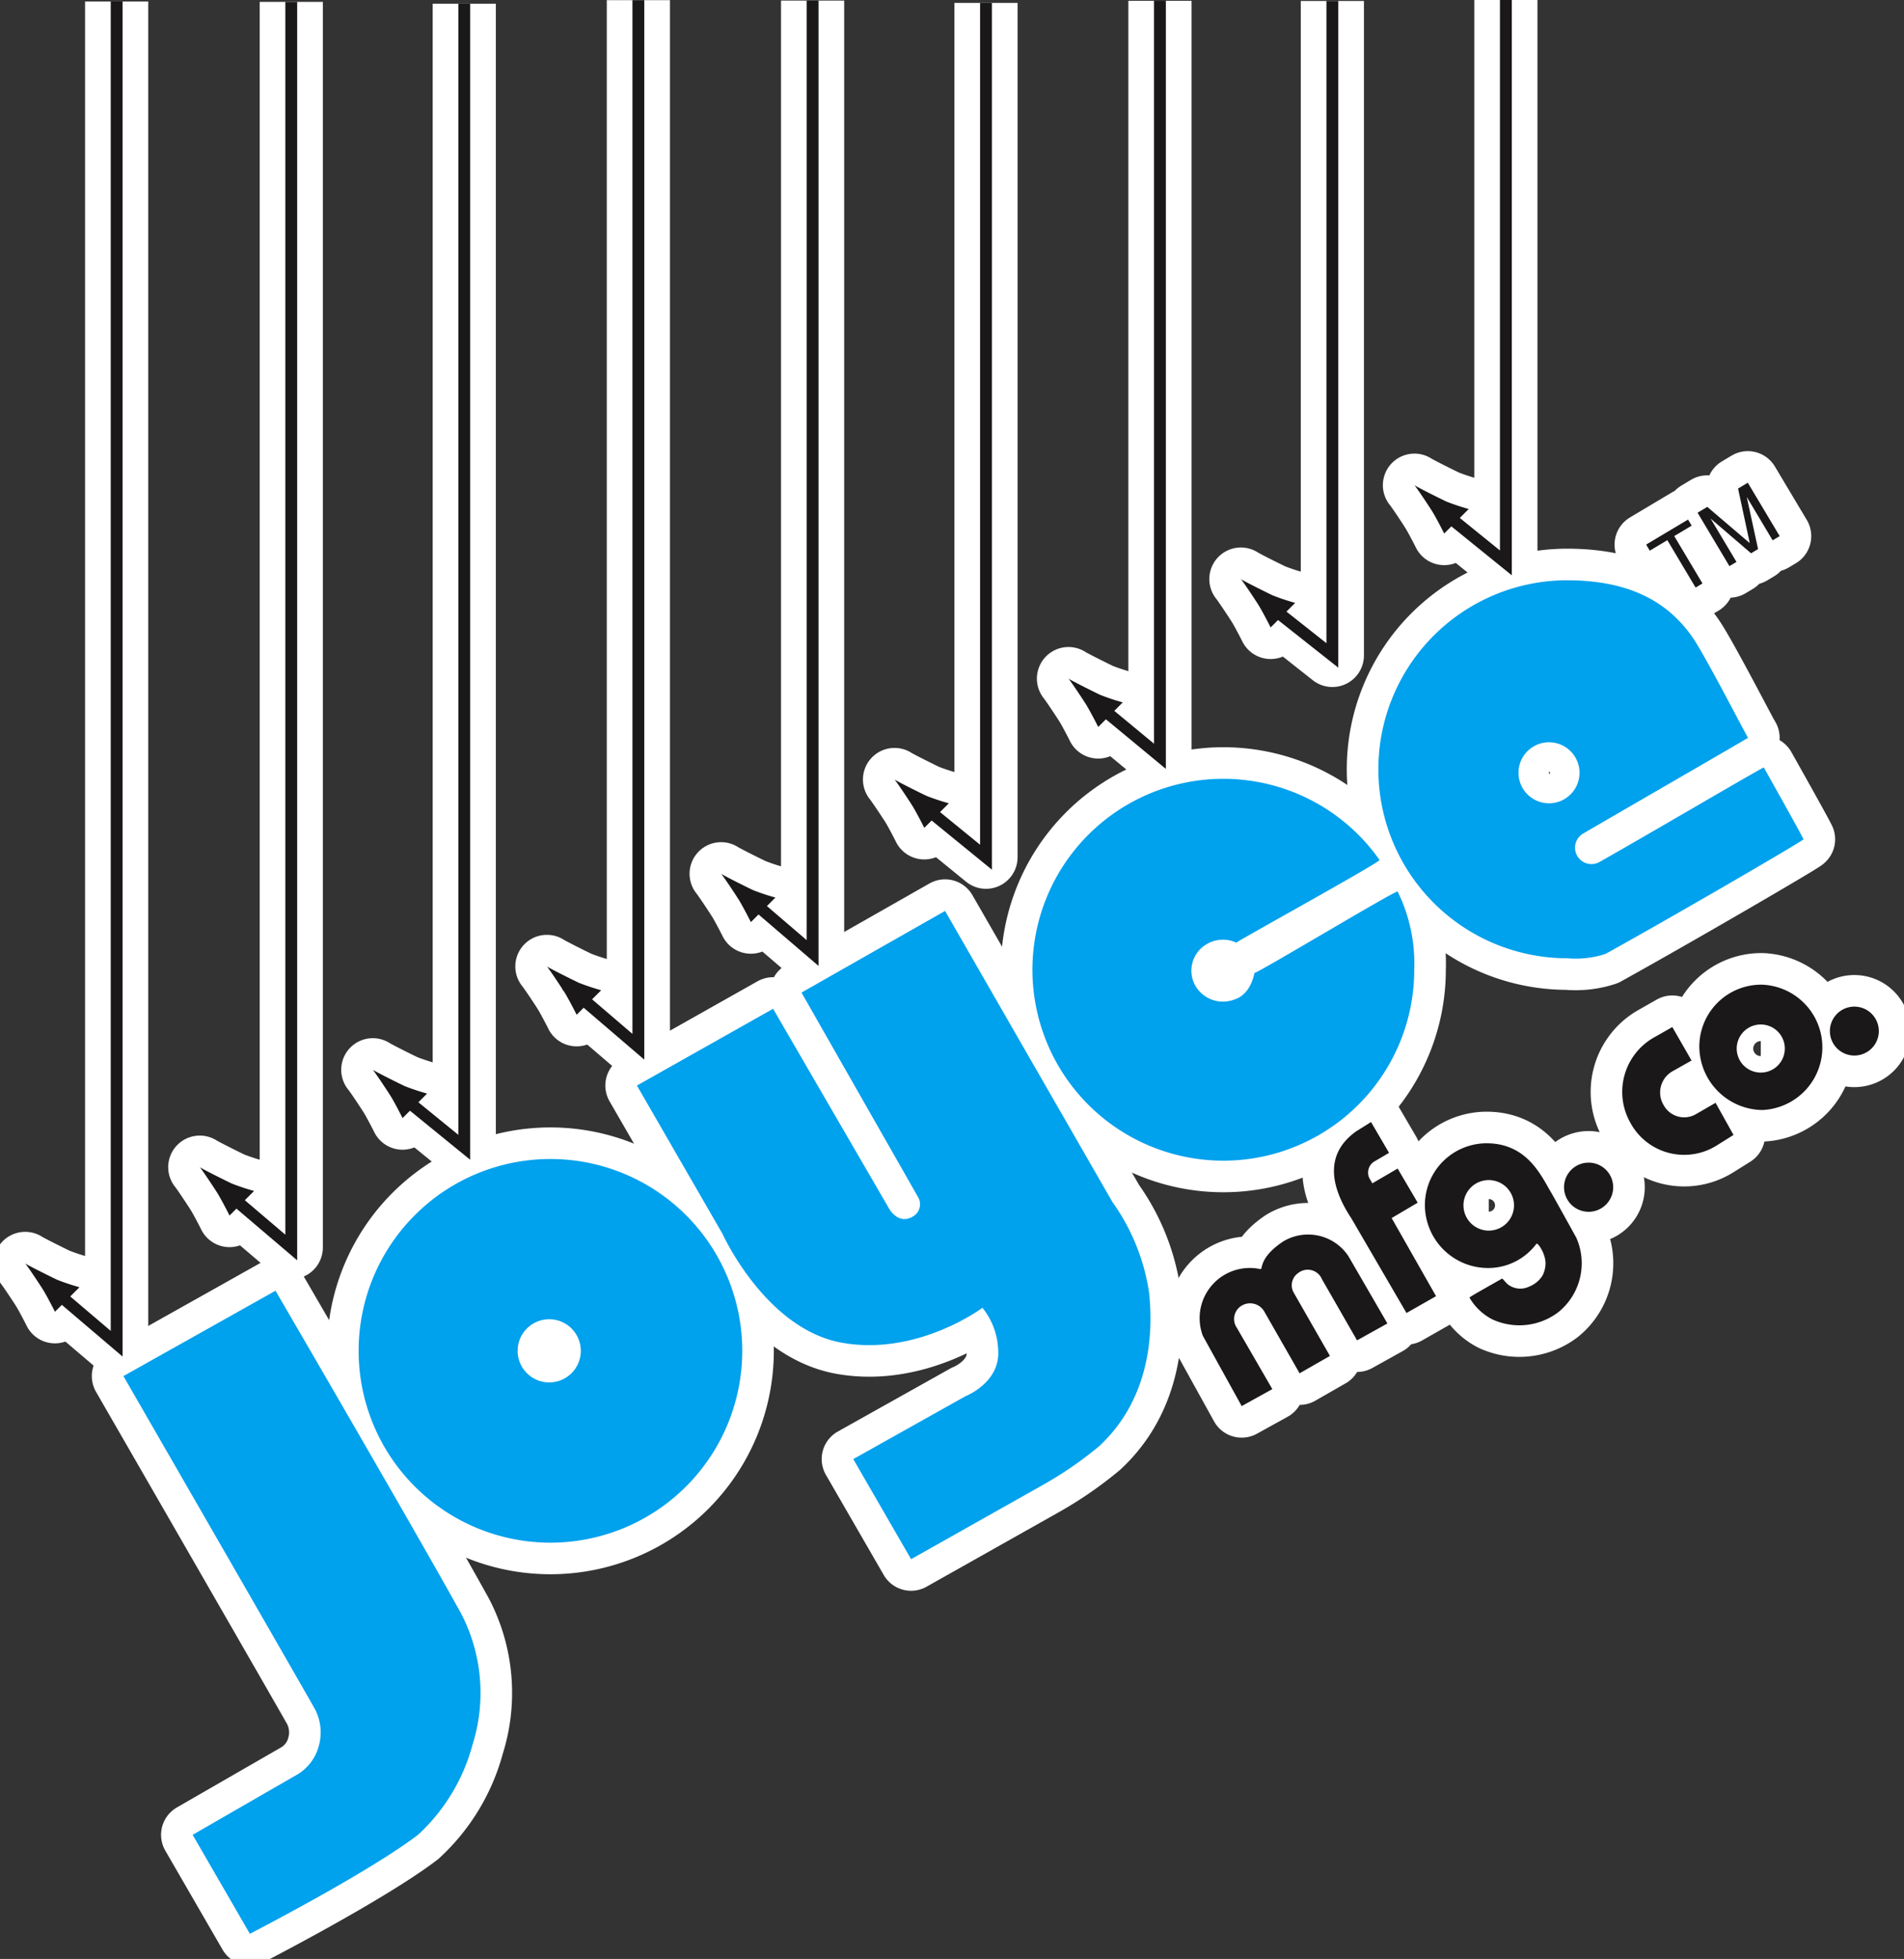 <svg xmlns="http://www.w3.org/2000/svg" xmlns:xlink="http://www.w3.org/1999/xlink" id="Joyce_Logo" data-name="Joyce Logo" width="120.577" height="124.048" viewBox="0 0 120.577 124.048"><rect x="0" y="0" width="120.577" height="124.048" fill="#333333" stroke="none"/><defs><clipPath id="clip-path"><rect id="Rectangle_1" data-name="Rectangle 1" width="120.577" height="124.048" fill="none"></rect></clipPath></defs><g id="Group_1" data-name="Group 1" clip-path="url(#clip-path)"><path id="Path_1" data-name="Path 1" d="M9.8,107.91l9.632-5.406s9.1,15.624,11.755,20.442a10.893,10.893,0,0,1,.722,8.305,11.934,11.934,0,0,1-3.453,5.707c-3.122,2.39-10.647,6.268-10.647,6.268l-3.624-6.267,6.667-3.842a3,3,0,0,0,1.328-1.808,3.173,3.173,0,0,0-.239-2.288c-.111-.24-12.14-21.111-12.14-21.111" transform="translate(-1.985 -20.772)" fill="#00a1ed"></path><path id="Path_2" data-name="Path 2" d="M9.8,107.91l9.632-5.406s9.1,15.624,11.755,20.442a10.893,10.893,0,0,1,.722,8.305,11.934,11.934,0,0,1-3.453,5.707c-3.122,2.39-10.647,6.268-10.647,6.268l-3.624-6.267,6.667-3.842a3,3,0,0,0,1.328-1.808,3.173,3.173,0,0,0-.239-2.288C21.827,128.781,9.8,107.91,9.8,107.91Z" transform="translate(-1.985 -20.772)" fill="none" stroke="#fff" stroke-linejoin="round" stroke-width="4"></path><path id="Path_3" data-name="Path 3" d="M40.63,92.045a12.147,12.147,0,1,0,12.147,12.148A12.148,12.148,0,0,0,40.63,92.045m-.077,14.147a2,2,0,1,1,2-2,2,2,0,0,1-2,2" transform="translate(-5.772 -18.653)" fill="#00a1ed"></path><path id="Path_4" data-name="Path 4" d="M40.63,92.045a12.147,12.147,0,1,0,12.147,12.148A12.148,12.148,0,0,0,40.63,92.045Zm-.077,14.147a2,2,0,1,1,2-2A2,2,0,0,1,40.552,106.192Z" transform="translate(-5.772 -18.653)" fill="none" stroke="#fff" stroke-linejoin="round" stroke-width="4"></path><path id="Path_5" data-name="Path 5" d="M103.989,66.989c.089.123-9.024,5.145-9.069,5.236a2.014,2.014,0,0,0-1.847.077,1.939,1.939,0,0,0-.718,2.7,2.018,2.018,0,0,0,2.4.839c1.176-.351,1.3-1.787,1.328-1.71.045.116,9-5.282,9.055-5.142a10.355,10.355,0,0,1,1.05,4.925,12.09,12.09,0,1,1-2.2-6.928" transform="translate(-16.626 -12.533)" fill="#00a1ed"></path><path id="Path_6" data-name="Path 6" d="M103.989,66.989c.089.123-9.024,5.145-9.069,5.236a2.014,2.014,0,0,0-1.847.077,1.939,1.939,0,0,0-.718,2.7,2.018,2.018,0,0,0,2.4.839c1.176-.351,1.3-1.787,1.328-1.71.045.116,9-5.282,9.055-5.142a10.355,10.355,0,0,1,1.05,4.925,12.09,12.09,0,1,1-2.2-6.928Z" transform="translate(-16.626 -12.533)" fill="none" stroke="#fff" stroke-linejoin="round" stroke-width="4"></path><path id="Path_7" data-name="Path 7" d="M133.884,57.941c-.019-.057-7.089,4.108-10.44,6a1.039,1.039,0,0,1-1.057-1.785c.53-.321,10.516-6.087,10.5-6.1-.1-.1-2.74-5.263-3.546-6.4-1.34-1.891-3.534-3.564-7.9-3.573a11.968,11.968,0,0,0,0,23.936,6.066,6.066,0,0,0,2.423-.278c4.533-2.511,12.567-7.194,12.535-7.257-.4-.793-2.5-4.511-2.513-4.545m-13.607,2.267a1.932,1.932,0,1,1,1.933-1.932,1.931,1.931,0,0,1-1.933,1.932" transform="translate(-22.184 -9.339)" fill="#00a1ed"></path><path id="Path_8" data-name="Path 8" d="M133.884,57.941c-.019-.057-7.089,4.108-10.44,6a1.039,1.039,0,0,1-1.057-1.785c.53-.321,10.516-6.087,10.5-6.1-.1-.1-2.74-5.263-3.546-6.4-1.34-1.891-3.534-3.564-7.9-3.573a11.968,11.968,0,0,0,0,23.936,6.066,6.066,0,0,0,2.423-.278c4.533-2.511,12.567-7.194,12.535-7.257C136,61.692,133.9,57.974,133.884,57.941Zm-13.607,2.267a1.932,1.932,0,1,1,1.933-1.932A1.931,1.931,0,0,1,120.277,60.207Z" transform="translate(-22.184 -9.339)" fill="none" stroke="#fff" stroke-linejoin="round" stroke-width="4"></path><path id="Path_9" data-name="Path 9" d="M50.586,83.4l8.623-4.86,7.367,12.688s.569,1,1.466.478a.893.893,0,0,0,.372-1.2L61.008,77.513,70.1,72.344,80.7,90.778a13.193,13.193,0,0,1,2.322,5.749c.252,2.386.151,6.633-3.161,9.709a23.761,23.761,0,0,1-3.53,2.435l-8.383,4.722-3.661-6.338,7.12-3.989s2.174-.848,2.059-2.871a4.5,4.5,0,0,0-1-2.72s-4.1,3.072-8.9,2.211c-4.839-.87-7.563-6.9-7.563-6.9Z" transform="translate(-10.251 -14.661)" fill="#00a1ed"></path><path id="Path_10" data-name="Path 10" d="M50.586,83.4l8.623-4.86,7.367,12.688s.569,1,1.466.478a.893.893,0,0,0,.372-1.2L61.008,77.513,70.1,72.344,80.7,90.778a13.193,13.193,0,0,1,2.322,5.749c.252,2.386.151,6.633-3.161,9.709a23.761,23.761,0,0,1-3.53,2.435l-8.383,4.722-3.661-6.338,7.12-3.989s2.174-.848,2.059-2.871a4.5,4.5,0,0,0-1-2.72s-4.1,3.072-8.9,2.211c-4.839-.87-7.563-6.9-7.563-6.9Z" transform="translate(-10.251 -14.661)" fill="none" stroke="#fff" stroke-linejoin="round" stroke-width="4"></path><path id="Path_11" data-name="Path 11" d="M97.939,108.9l-2.456-4.439a3.177,3.177,0,0,1,3.638-4.234c.185.041-.144-.668,1.407-1.726a3.063,3.063,0,0,1,4.162.894l2.477,4.275-1.922,1.069-2.219-3.864a.977.977,0,0,0-1.521-.391.942.942,0,0,0-.278,1.223l2.3,4.018-1.921,1.1-2.23-3.9a1.034,1.034,0,0,0-1.408-.4.983.983,0,0,0-.334,1.423l2.246,3.879Z" transform="translate(-19.305 -19.864)" fill="#1a1818"></path><path id="Path_12" data-name="Path 12" d="M97.939,108.9l-2.456-4.439a3.177,3.177,0,0,1,3.638-4.234c.185.041-.144-.668,1.407-1.726a3.063,3.063,0,0,1,4.162.894l2.477,4.275-1.922,1.069-2.219-3.864a.977.977,0,0,0-1.521-.391.942.942,0,0,0-.278,1.223l2.3,4.018-1.921,1.1-2.23-3.9a1.034,1.034,0,0,0-1.408-.4.983.983,0,0,0-.334,1.423l2.246,3.879Z" transform="translate(-19.305 -19.864)" fill="none" stroke="#fff" stroke-linejoin="round" stroke-width="4"></path><path id="Path_13" data-name="Path 13" d="M110.541,101.2l-3.49-5.992c-1-1.515-2.013-3.88.323-5.524l.922-.576,1.141,1.951-.954.56a.819.819,0,0,0-.25,1.12l.148.25,1.6-.936,1.27,2.162-1.65.973,2.812,4.946Z" transform="translate(-21.471 -18.057)" fill="#1a1818"></path><path id="Path_14" data-name="Path 14" d="M110.541,101.2l-3.49-5.992c-1-1.515-2.013-3.88.323-5.524l.922-.576,1.141,1.951-.954.56a.819.819,0,0,0-.25,1.12l.148.25,1.6-.936,1.27,2.162-1.65.973,2.812,4.946Z" transform="translate(-21.471 -18.057)" fill="none" stroke="#fff" stroke-linejoin="round" stroke-width="4"></path><path id="Path_15" data-name="Path 15" d="M133.231,83.685l-1.192.672a1.546,1.546,0,0,0-.575,2.153,1.482,1.482,0,0,0,2.013.59l1.276-.738,1.135,2.036-1.119.7a3.873,3.873,0,0,1-5.415-1.477,3.961,3.961,0,0,1,1.43-5.357l1.229-.7Z" transform="translate(-26.108 -16.529)" fill="#1a1818"></path><path id="Path_16" data-name="Path 16" d="M133.231,83.685l-1.192.672a1.546,1.546,0,0,0-.575,2.153,1.482,1.482,0,0,0,2.013.59l1.276-.738,1.135,2.036-1.119.7a3.873,3.873,0,0,1-5.415-1.477,3.961,3.961,0,0,1,1.43-5.357l1.229-.7Z" transform="translate(-26.108 -16.529)" fill="none" stroke="#fff" stroke-linejoin="round" stroke-width="4"></path><path id="Path_17" data-name="Path 17" d="M127.334,93.889a1.556,1.556,0,1,1-1.556-1.556,1.556,1.556,0,0,1,1.556,1.556" transform="translate(-25.174 -18.711)" fill="#1a1818"></path><path id="Path_18" data-name="Path 18" d="M127.334,93.889a1.556,1.556,0,1,1-1.556-1.556A1.556,1.556,0,0,1,127.334,93.889Z" transform="translate(-25.174 -18.711)" fill="none" stroke="#fff" stroke-linejoin="round" stroke-width="4"></path><path id="Path_19" data-name="Path 19" d="M122.75,96.762c-.125-.228-1.433-2.589-1.571-2.822-.644-1.08-1.525-3.144-4.11-3.144a3.916,3.916,0,0,0-3.9,3.94,4,4,0,0,0,3.976,3.958,3.807,3.807,0,0,0,3.087-1.534c.084-.11.663.738.568,1.4a1.749,1.749,0,0,1-.189.625,1.785,1.785,0,0,1-.871.7,1.268,1.268,0,0,1-1.136-.038c-.321-.151-.492-.53-.568-.474s-2.064,1.155-2.045,1.194a3.54,3.54,0,0,0,1.458,1.383,4.081,4.081,0,0,0,4.165-.455,3.979,3.979,0,0,0,1.136-4.734m-5.538-.435a1.6,1.6,0,1,1,1.6-1.6,1.6,1.6,0,0,1-1.6,1.6" transform="translate(-22.933 -18.4)" fill="#1a1818"></path><path id="Path_20" data-name="Path 20" d="M122.75,96.762c-.125-.228-1.433-2.589-1.571-2.822-.644-1.08-1.525-3.144-4.11-3.144a3.916,3.916,0,0,0-3.9,3.94,4,4,0,0,0,3.976,3.958,3.807,3.807,0,0,0,3.087-1.534c.084-.11.663.738.568,1.4a1.749,1.749,0,0,1-.189.625,1.785,1.785,0,0,1-.871.7,1.268,1.268,0,0,1-1.136-.038c-.321-.151-.492-.53-.568-.474s-2.064,1.155-2.045,1.194a3.54,3.54,0,0,0,1.458,1.383,4.081,4.081,0,0,0,4.165-.455A3.979,3.979,0,0,0,122.75,96.762Zm-5.538-.435a1.6,1.6,0,1,1,1.6-1.6A1.6,1.6,0,0,1,117.211,96.326Z" transform="translate(-22.933 -18.4)" fill="none" stroke="#fff" stroke-linejoin="round" stroke-width="4"></path><path id="Path_21" data-name="Path 21" d="M138.888,78.2a3.922,3.922,0,0,0-3.922,3.922,4.042,4.042,0,0,0,3.968,4.015,3.971,3.971,0,0,0-.046-7.938m-.03,5.569a1.523,1.523,0,1,1,1.522-1.523,1.522,1.522,0,0,1-1.522,1.523" transform="translate(-27.351 -15.848)" fill="#1a1818"></path><path id="Path_22" data-name="Path 22" d="M138.888,78.2a3.922,3.922,0,0,0-3.922,3.922,4.042,4.042,0,0,0,3.968,4.015,3.971,3.971,0,0,0-.046-7.938Zm-.03,5.569a1.523,1.523,0,1,1,1.522-1.523A1.522,1.522,0,0,1,138.858,83.773Z" transform="translate(-27.351 -15.848)" fill="none" stroke="#fff" stroke-linejoin="round" stroke-width="4"></path><path id="Path_23" data-name="Path 23" d="M148.435,81.49a1.549,1.549,0,1,1-1.549-1.548,1.549,1.549,0,0,1,1.549,1.548" transform="translate(-29.453 -16.2)" fill="#1a1818"></path><path id="Path_24" data-name="Path 24" d="M148.435,81.49a1.549,1.549,0,1,1-1.549-1.548A1.549,1.549,0,0,1,148.435,81.49Z" transform="translate(-29.453 -16.2)" fill="none" stroke="#fff" stroke-linejoin="round" stroke-width="4"></path><path id="Path_25" data-name="Path 25" d="M8.14.118V85.113L3.717,81.349" transform="translate(-0.753 -0.024)" fill="none" stroke="#fff" stroke-linejoin="round" stroke-width="4"></path><path id="Path_26" data-name="Path 26" d="M3.178,102.079c.2.335.563,1.027.706,1.319l1.554-1.554a14.626,14.626,0,0,1-1.412-.471c-.381-.179-1.83-.9-2.026-1.036.156.179.96,1.383,1.178,1.742" transform="translate(-0.405 -20.333)" fill="#1a1818"></path><path id="Path_27" data-name="Path 27" d="M3.178,102.079c.2.335.563,1.027.706,1.319l1.554-1.554a14.626,14.626,0,0,1-1.412-.471c-.381-.179-1.83-.9-2.026-1.036C2.156,100.516,2.96,101.72,3.178,102.079Z" transform="translate(-0.405 -20.333)" fill="none" stroke="#fff" stroke-linejoin="round" stroke-width="4"></path><path id="Path_28" data-name="Path 28" d="M22.007.151V79.027l-4.43-3.77" transform="translate(-3.562 -0.031)" fill="none" stroke="#fff" stroke-linejoin="round" stroke-width="4"></path><path id="Path_29" data-name="Path 29" d="M17.046,94.439c.2.336.563,1.027.706,1.318L19.306,94.2a14.363,14.363,0,0,1-1.412-.47c-.381-.179-1.829-.9-2.026-1.037.157.181.96,1.383,1.178,1.743" transform="translate(-3.216 -18.785)" fill="#1a1818"></path><path id="Path_30" data-name="Path 30" d="M17.046,94.439c.2.336.563,1.027.706,1.318L19.306,94.2a14.363,14.363,0,0,1-1.412-.47c-.381-.179-1.829-.9-2.026-1.037C16.025,92.877,16.828,94.079,17.046,94.439Z" transform="translate(-3.216 -18.785)" fill="none" stroke="#fff" stroke-linejoin="round" stroke-width="4"></path><path id="Path_31" data-name="Path 31" d="M49.537.012V66.287L44.96,62.368" transform="translate(-9.111 -0.003)" fill="none" stroke="#fff" stroke-linejoin="round" stroke-width="4"></path><path id="Path_32" data-name="Path 32" d="M44.614,78.494c.2.336.563,1.027.706,1.318l1.554-1.553a14.632,14.632,0,0,1-1.413-.471c-.38-.178-1.829-.9-2.025-1.037.156.181.96,1.383,1.178,1.743" transform="translate(-8.802 -15.554)" fill="#1a1818"></path><path id="Path_33" data-name="Path 33" d="M44.614,78.494c.2.336.563,1.027.706,1.318l1.554-1.553a14.632,14.632,0,0,1-1.413-.471c-.38-.178-1.829-.9-2.025-1.037C43.592,76.932,44.4,78.134,44.614,78.494Z" transform="translate(-8.802 -15.554)" fill="none" stroke="#fff" stroke-linejoin="round" stroke-width="4"></path><path id="Path_34" data-name="Path 34" d="M35.734.293V72.71L31.25,69.058" transform="translate(-6.333 -0.059)" fill="none" stroke="#fff" stroke-linejoin="round" stroke-width="4"></path><path id="Path_35" data-name="Path 35" d="M30.787,86.7c.2.336.563,1.027.706,1.318l1.554-1.553a14.7,14.7,0,0,1-1.413-.471c-.38-.178-1.828-.9-2.025-1.037.157.181.96,1.384,1.178,1.743" transform="translate(-6 -17.216)" fill="#1a1818"></path><path id="Path_36" data-name="Path 36" d="M30.787,86.7c.2.336.563,1.027.706,1.318l1.554-1.553a14.7,14.7,0,0,1-1.413-.471c-.38-.178-1.828-.9-2.025-1.037C29.766,85.134,30.569,86.337,30.787,86.7Z" transform="translate(-6 -17.216)" fill="none" stroke="#fff" stroke-linejoin="round" stroke-width="4"></path><path id="Path_37" data-name="Path 37" d="M63.421.042V60.357l-4.4-3.771" transform="translate(-11.96 -0.008)" fill="none" stroke="#fff" stroke-linejoin="round" stroke-width="4"></path><path id="Path_38" data-name="Path 38" d="M58.453,71.137c.2.336.563,1.027.706,1.318L60.713,70.9a14.711,14.711,0,0,1-1.413-.471c-.38-.178-1.828-.9-2.024-1.037.156.181.959,1.384,1.177,1.743" transform="translate(-11.607 -14.063)" fill="#1a1818"></path><path id="Path_39" data-name="Path 39" d="M58.453,71.137c.2.336.563,1.027.706,1.318L60.713,70.9a14.711,14.711,0,0,1-1.413-.471c-.38-.178-1.828-.9-2.024-1.037C57.432,69.575,58.235,70.778,58.453,71.137Z" transform="translate(-11.607 -14.063)" fill="none" stroke="#fff" stroke-linejoin="round" stroke-width="4"></path><path id="Path_40" data-name="Path 40" d="M77.173.228v54.1l-4.48-3.653" transform="translate(-14.731 -0.046)" fill="none" stroke="#fff" stroke-linejoin="round" stroke-width="4"></path><path id="Path_41" data-name="Path 41" d="M72.224,63.648c.2.335.563,1.027.706,1.319l1.554-1.554a14.633,14.633,0,0,1-1.413-.471c-.38-.179-1.829-.9-2.025-1.036.156.18.96,1.383,1.178,1.742" transform="translate(-14.397 -12.545)" fill="#1a1818"></path><path id="Path_42" data-name="Path 42" d="M72.224,63.648c.2.335.563,1.027.706,1.319l1.554-1.554a14.633,14.633,0,0,1-1.413-.471c-.38-.179-1.829-.9-2.025-1.036C71.2,62.086,72.006,63.289,72.224,63.648Z" transform="translate(-14.397 -12.545)" fill="none" stroke="#fff" stroke-linejoin="round" stroke-width="4"></path><path id="Path_43" data-name="Path 43" d="M90.975.065v47.84l-4.529-3.747" transform="translate(-17.518 -0.013)" fill="none" stroke="#fff" stroke-linejoin="round" stroke-width="4"></path><path id="Path_44" data-name="Path 44" d="M86.039,55.638c.2.336.563,1.027.706,1.318L88.3,55.4a14.444,14.444,0,0,1-1.414-.47c-.38-.179-1.828-.9-2.024-1.037.156.181.96,1.383,1.178,1.743" transform="translate(-17.197 -10.922)" fill="#1a1818"></path><path id="Path_45" data-name="Path 45" d="M86.039,55.638c.2.336.563,1.027.706,1.318L88.3,55.4a14.444,14.444,0,0,1-1.414-.47c-.38-.179-1.828-.9-2.024-1.037C85.017,54.076,85.821,55.278,86.039,55.638Z" transform="translate(-17.197 -10.922)" fill="none" stroke="#fff" stroke-linejoin="round" stroke-width="4"></path><path id="Path_46" data-name="Path 46" d="M104.719.078V41.52l-4.335-3.425" transform="translate(-20.343 -0.016)" fill="none" stroke="#fff" stroke-linejoin="round" stroke-width="4"></path><path id="Path_47" data-name="Path 47" d="M99.733,47.731c.2.336.563,1.027.707,1.319l1.553-1.554a14.639,14.639,0,0,1-1.412-.471c-.38-.178-1.829-.9-2.024-1.037.155.181.959,1.384,1.176,1.743" transform="translate(-19.973 -9.319)" fill="#1a1818"></path><path id="Path_48" data-name="Path 48" d="M99.733,47.731c.2.336.563,1.027.707,1.319l1.553-1.554a14.639,14.639,0,0,1-1.412-.471c-.38-.178-1.829-.9-2.024-1.037C98.712,46.169,99.516,47.372,99.733,47.731Z" transform="translate(-19.973 -9.319)" fill="none" stroke="#fff" stroke-linejoin="round" stroke-width="4"></path><path id="Path_49" data-name="Path 49" d="M118.5,0V35.644l-4.335-3.51" transform="translate(-23.136 0)" fill="none" stroke="#fff" stroke-linejoin="round" stroke-width="4"></path><path id="Path_50" data-name="Path 50" d="M113.518,40.276c.2.336.562,1.027.706,1.319l1.554-1.554a14.71,14.71,0,0,1-1.413-.471c-.38-.179-1.828-.9-2.024-1.037.156.181.959,1.383,1.178,1.743" transform="translate(-22.766 -7.809)" fill="#1a1818"></path><path id="Path_51" data-name="Path 51" d="M113.518,40.276c.2.336.562,1.027.706,1.319l1.554-1.554a14.71,14.71,0,0,1-1.413-.471c-.38-.179-1.828-.9-2.024-1.037C112.5,38.714,113.3,39.916,113.518,40.276Z" transform="translate(-22.766 -7.809)" fill="none" stroke="#fff" stroke-linejoin="round" stroke-width="4"></path><path id="Path_52" data-name="Path 52" d="M132.085,42.567l-1.113.665-.23-.385,2.653-1.584.231.385-1.105.659,1.789,3-.436.261Z" transform="translate(-26.495 -8.362)" fill="#1a1818"></path><path id="Path_53" data-name="Path 53" d="M132.085,42.567l-1.113.665-.23-.385,2.653-1.584.231.385-1.105.659,1.789,3-.436.261Z" transform="translate(-26.495 -8.362)" fill="none" stroke="#fff" stroke-linejoin="round" stroke-width="4"></path><path id="Path_54" data-name="Path 54" d="M138.214,42.806l-2.563-2.2,1.639,2.746-.446.266-2.018-3.382.616-.368,2.691,2.295-.742-3.458.616-.368,2.019,3.382-.445.266-1.639-2.746.716,3.3Z" transform="translate(-27.323 -7.77)" fill="#1a1818"></path><path id="Path_55" data-name="Path 55" d="M138.214,42.806l-2.563-2.2,1.639,2.746-.446.266-2.018-3.382.616-.368,2.691,2.295-.742-3.458.616-.368,2.019,3.382-.445.266-1.639-2.746.716,3.3Z" transform="translate(-27.323 -7.77)" fill="none" stroke="#fff" stroke-linejoin="round" stroke-width="4"></path><path id="Path_56" data-name="Path 56" d="M9.8,107.91l9.632-5.406s9.1,15.624,11.755,20.442a10.893,10.893,0,0,1,.722,8.305,11.934,11.934,0,0,1-3.453,5.707c-3.122,2.39-10.647,6.268-10.647,6.268l-3.624-6.267,6.667-3.842a3,3,0,0,0,1.328-1.808,3.173,3.173,0,0,0-.239-2.288c-.111-.24-12.14-21.111-12.14-21.111" transform="translate(-1.985 -20.772)" fill="#00a1ed"></path><path id="Path_57" data-name="Path 57" d="M40.63,92.045a12.147,12.147,0,1,0,12.147,12.148A12.148,12.148,0,0,0,40.63,92.045m-.077,14.147a2,2,0,1,1,2-2,2,2,0,0,1-2,2" transform="translate(-5.772 -18.653)" fill="#00a1ed"></path><path id="Path_58" data-name="Path 58" d="M103.989,66.989c.089.123-9.024,5.145-9.069,5.236a2.014,2.014,0,0,0-1.847.077,1.939,1.939,0,0,0-.718,2.7,2.018,2.018,0,0,0,2.4.839c1.176-.351,1.3-1.787,1.328-1.71.045.116,9-5.282,9.055-5.142a10.355,10.355,0,0,1,1.05,4.925,12.09,12.09,0,1,1-2.2-6.928" transform="translate(-16.626 -12.533)" fill="#00a1ed"></path><path id="Path_59" data-name="Path 59" d="M133.884,57.941c-.019-.057-7.089,4.108-10.44,6a1.039,1.039,0,0,1-1.057-1.785c.53-.321,10.516-6.087,10.5-6.1-.1-.1-2.74-5.263-3.546-6.4-1.34-1.891-3.534-3.564-7.9-3.573a11.968,11.968,0,0,0,0,23.936,6.066,6.066,0,0,0,2.423-.278c4.533-2.511,12.567-7.194,12.535-7.257-.4-.793-2.5-4.511-2.513-4.545m-13.607,2.267a1.932,1.932,0,1,1,1.933-1.932,1.931,1.931,0,0,1-1.933,1.932" transform="translate(-22.184 -9.339)" fill="#00a1ed"></path><path id="Path_60" data-name="Path 60" d="M50.586,83.4l8.623-4.86,7.367,12.688s.569,1,1.466.478a.893.893,0,0,0,.372-1.2L61.008,77.513,70.1,72.344,80.7,90.778a13.193,13.193,0,0,1,2.322,5.749c.252,2.386.151,6.633-3.161,9.709a23.761,23.761,0,0,1-3.53,2.435l-8.383,4.722-3.661-6.338,7.12-3.989s2.174-.848,2.059-2.871a4.5,4.5,0,0,0-1-2.72s-4.1,3.072-8.9,2.211c-4.839-.87-7.563-6.9-7.563-6.9Z" transform="translate(-10.251 -14.661)" fill="#00a1ed"></path><path id="Path_61" data-name="Path 61" d="M97.939,108.9l-2.456-4.439a3.177,3.177,0,0,1,3.638-4.234c.185.041-.144-.668,1.407-1.726a3.063,3.063,0,0,1,4.162.894l2.477,4.275-1.922,1.069-2.219-3.864a.977.977,0,0,0-1.521-.391.942.942,0,0,0-.278,1.223l2.3,4.018-1.921,1.1-2.23-3.9a1.034,1.034,0,0,0-1.408-.4.983.983,0,0,0-.334,1.423l2.246,3.879Z" transform="translate(-19.305 -19.864)" fill="#1a1818"></path><path id="Path_62" data-name="Path 62" d="M110.541,101.2l-3.49-5.992c-1-1.515-2.013-3.88.323-5.524l.922-.576,1.141,1.951-.954.56a.819.819,0,0,0-.25,1.12l.148.25,1.6-.936,1.27,2.162-1.65.973,2.812,4.946Z" transform="translate(-21.471 -18.057)" fill="#1a1818"></path><path id="Path_63" data-name="Path 63" d="M133.231,83.685l-1.192.672a1.546,1.546,0,0,0-.575,2.153,1.482,1.482,0,0,0,2.013.59l1.276-.738,1.135,2.036-1.119.7a3.873,3.873,0,0,1-5.415-1.477,3.961,3.961,0,0,1,1.43-5.357l1.229-.7Z" transform="translate(-26.108 -16.529)" fill="#1a1818"></path><path id="Path_64" data-name="Path 64" d="M127.334,93.889a1.556,1.556,0,1,1-1.556-1.556,1.556,1.556,0,0,1,1.556,1.556" transform="translate(-25.174 -18.711)" fill="#1a1818"></path><path id="Path_65" data-name="Path 65" d="M122.75,96.762c-.125-.228-1.433-2.589-1.571-2.822-.644-1.08-1.525-3.144-4.11-3.144a3.916,3.916,0,0,0-3.9,3.94,4,4,0,0,0,3.976,3.958,3.807,3.807,0,0,0,3.087-1.534c.084-.11.663.738.568,1.4a1.749,1.749,0,0,1-.189.625,1.785,1.785,0,0,1-.871.7,1.268,1.268,0,0,1-1.136-.038c-.321-.151-.492-.53-.568-.474s-2.064,1.155-2.045,1.194a3.54,3.54,0,0,0,1.458,1.383,4.081,4.081,0,0,0,4.165-.455,3.979,3.979,0,0,0,1.136-4.734m-5.538-.435a1.6,1.6,0,1,1,1.6-1.6,1.6,1.6,0,0,1-1.6,1.6" transform="translate(-22.933 -18.4)" fill="#1a1818"></path><path id="Path_66" data-name="Path 66" d="M138.888,78.2a3.922,3.922,0,0,0-3.922,3.922,4.042,4.042,0,0,0,3.968,4.015,3.971,3.971,0,0,0-.046-7.938m-.03,5.569a1.523,1.523,0,1,1,1.522-1.523,1.522,1.522,0,0,1-1.522,1.523" transform="translate(-27.351 -15.848)" fill="#1a1818"></path><path id="Path_67" data-name="Path 67" d="M148.435,81.49a1.549,1.549,0,1,1-1.549-1.548,1.549,1.549,0,0,1,1.549,1.548" transform="translate(-29.453 -16.2)" fill="#1a1818"></path><path id="Path_68" data-name="Path 68" d="M8.14.118V85.113L3.717,81.349" transform="translate(-0.753 -0.024)" fill="none" stroke="#1a1818" stroke-width="0.75"></path><path id="Path_69" data-name="Path 69" d="M3.178,102.079c.2.335.563,1.027.706,1.319l1.554-1.554a14.626,14.626,0,0,1-1.412-.471c-.381-.179-1.83-.9-2.026-1.036.156.179.96,1.383,1.178,1.742" transform="translate(-0.405 -20.333)" fill="#1a1818"></path><path id="Path_70" data-name="Path 70" d="M22.007.151V79.027l-4.43-3.77" transform="translate(-3.562 -0.031)" fill="none" stroke="#1a1818" stroke-width="0.75"></path><path id="Path_71" data-name="Path 71" d="M17.046,94.439c.2.336.563,1.027.706,1.318L19.306,94.2a14.363,14.363,0,0,1-1.412-.47c-.381-.179-1.829-.9-2.026-1.037.157.181.96,1.383,1.178,1.743" transform="translate(-3.216 -18.785)" fill="#1a1818"></path><path id="Path_72" data-name="Path 72" d="M49.537.012V66.287L44.96,62.368" transform="translate(-9.111 -0.003)" fill="none" stroke="#1a1818" stroke-width="0.75"></path><path id="Path_73" data-name="Path 73" d="M44.614,78.494c.2.336.563,1.027.706,1.318l1.554-1.553a14.632,14.632,0,0,1-1.413-.471c-.38-.178-1.829-.9-2.025-1.037.156.181.96,1.383,1.178,1.743" transform="translate(-8.802 -15.554)" fill="#1a1818"></path><path id="Path_74" data-name="Path 74" d="M35.734.293V72.71L31.25,69.058" transform="translate(-6.333 -0.059)" fill="none" stroke="#1a1818" stroke-width="0.75"></path><path id="Path_75" data-name="Path 75" d="M30.787,86.7c.2.336.563,1.027.706,1.318l1.554-1.553a14.7,14.7,0,0,1-1.413-.471c-.38-.178-1.828-.9-2.025-1.037.157.181.96,1.384,1.178,1.743" transform="translate(-6 -17.216)" fill="#1a1818"></path><path id="Path_76" data-name="Path 76" d="M63.421.042V60.357l-4.4-3.771" transform="translate(-11.96 -0.008)" fill="none" stroke="#1a1818" stroke-width="0.75"></path><path id="Path_77" data-name="Path 77" d="M58.453,71.137c.2.336.563,1.027.706,1.318L60.713,70.9a14.711,14.711,0,0,1-1.413-.471c-.38-.178-1.828-.9-2.024-1.037.156.181.959,1.384,1.177,1.743" transform="translate(-11.607 -14.063)" fill="#1a1818"></path><path id="Path_78" data-name="Path 78" d="M77.173.228v54.1l-4.48-3.653" transform="translate(-14.731 -0.046)" fill="none" stroke="#1a1818" stroke-width="0.75"></path><path id="Path_79" data-name="Path 79" d="M72.224,63.648c.2.335.563,1.027.706,1.319l1.554-1.554a14.633,14.633,0,0,1-1.413-.471c-.38-.179-1.829-.9-2.025-1.036.156.18.96,1.383,1.178,1.742" transform="translate(-14.397 -12.545)" fill="#1a1818"></path><path id="Path_80" data-name="Path 80" d="M90.975.065v47.84l-4.529-3.747" transform="translate(-17.518 -0.013)" fill="none" stroke="#1a1818" stroke-width="0.75"></path><path id="Path_81" data-name="Path 81" d="M86.039,55.638c.2.336.563,1.027.706,1.318L88.3,55.4a14.444,14.444,0,0,1-1.414-.47c-.38-.179-1.828-.9-2.024-1.037.156.181.96,1.383,1.178,1.743" transform="translate(-17.197 -10.922)" fill="#1a1818"></path><path id="Path_82" data-name="Path 82" d="M104.719.078V41.52l-4.335-3.425" transform="translate(-20.343 -0.016)" fill="none" stroke="#1a1818" stroke-width="0.75"></path><path id="Path_83" data-name="Path 83" d="M99.733,47.731c.2.336.563,1.027.707,1.319l1.553-1.554a14.639,14.639,0,0,1-1.412-.471c-.38-.178-1.829-.9-2.024-1.037.155.181.959,1.384,1.176,1.743" transform="translate(-19.973 -9.319)" fill="#1a1818"></path><path id="Path_84" data-name="Path 84" d="M118.5,0V35.644l-4.335-3.51" transform="translate(-23.136 0)" fill="none" stroke="#1a1818" stroke-width="0.75"></path><path id="Path_85" data-name="Path 85" d="M113.518,40.276c.2.336.562,1.027.706,1.319l1.554-1.554a14.71,14.71,0,0,1-1.413-.471c-.38-.179-1.828-.9-2.024-1.037.156.181.959,1.383,1.178,1.743" transform="translate(-22.766 -7.809)" fill="#1a1818"></path><path id="Path_86" data-name="Path 86" d="M132.085,42.567l-1.113.665-.23-.385,2.653-1.584.231.385-1.105.659,1.789,3-.436.261Z" transform="translate(-26.495 -8.362)" fill="#1a1818"></path><path id="Path_87" data-name="Path 87" d="M138.214,42.806l-2.563-2.2,1.639,2.746-.446.266-2.018-3.382.616-.368,2.691,2.295-.742-3.458.616-.368,2.019,3.382-.445.266-1.639-2.746.716,3.3Z" transform="translate(-27.323 -7.77)" fill="#1a1818"></path></g></svg>